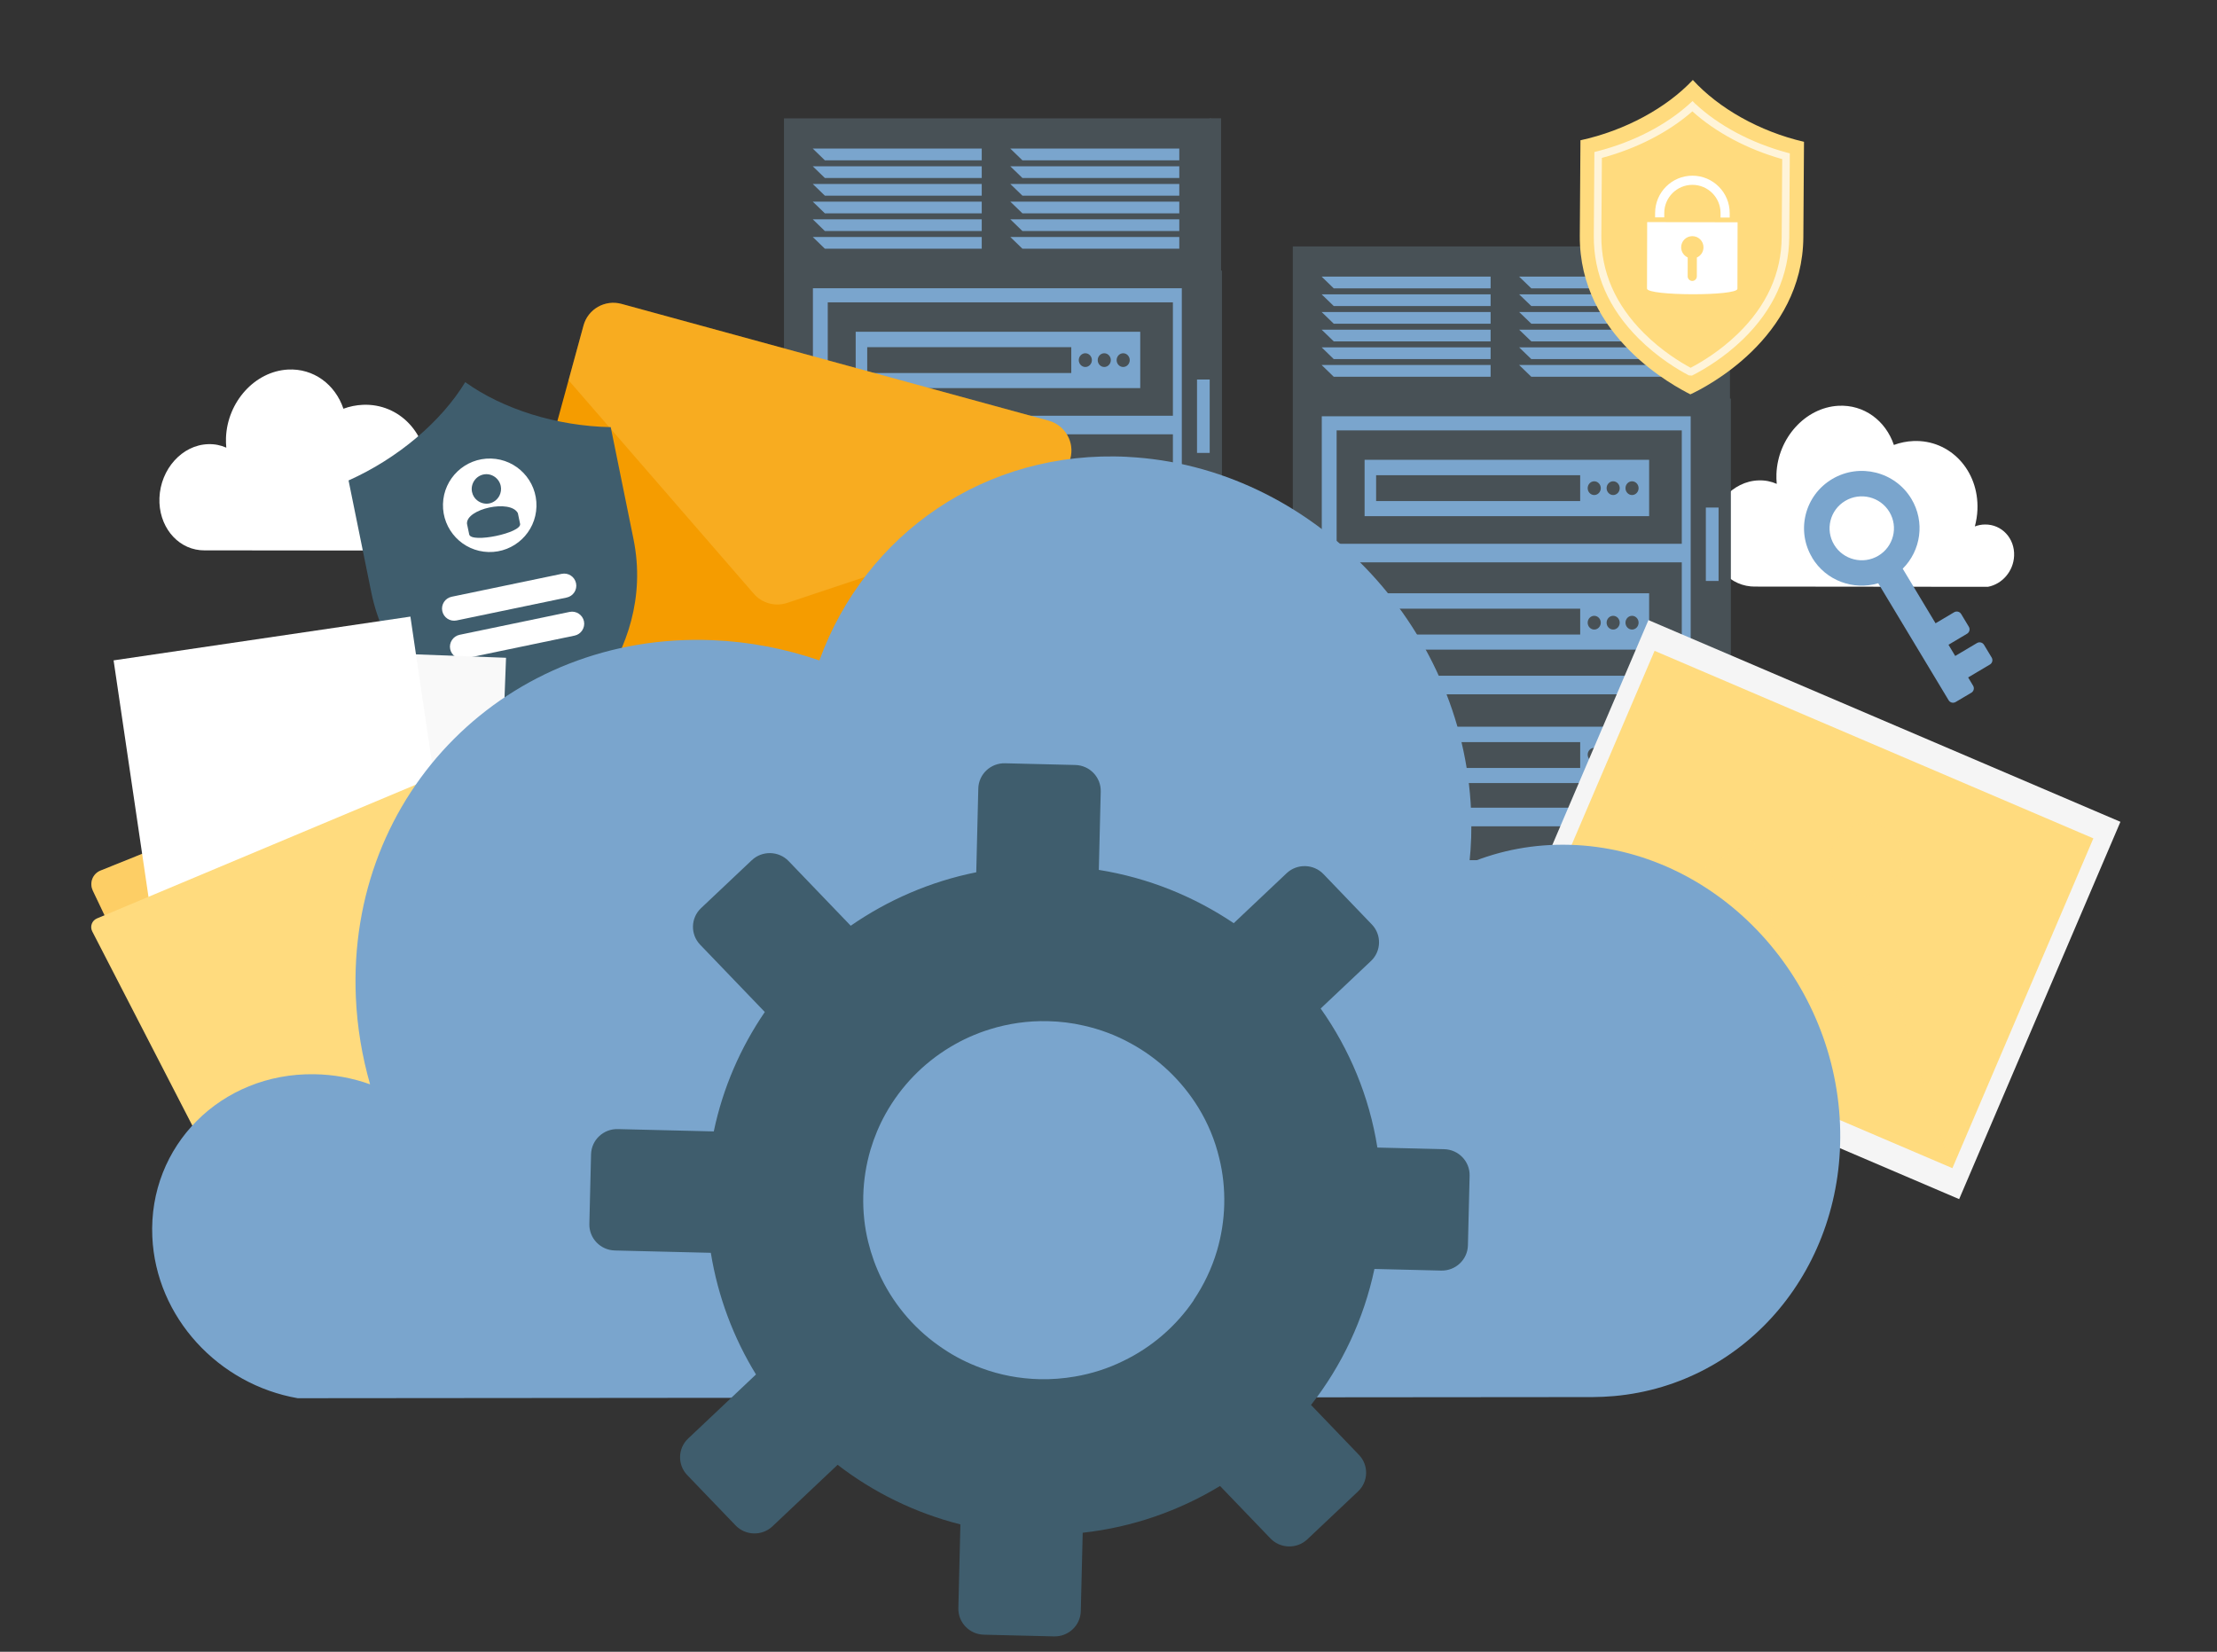 <svg xmlns="http://www.w3.org/2000/svg" width="306" height="228" viewBox="0 0 306 228" fill="none"><rect x="0" y="0" width="306" height="228" fill="#333333" stroke="none"/><path d="M253.739 56.011C249.172 56.261 245.387 60.47 245.192 65.411C245.175 65.885 245.192 66.343 245.234 66.792C244.469 66.451 243.618 66.276 242.725 66.31C239.144 66.418 236.159 69.745 236.006 73.73C235.861 77.515 238.319 80.626 241.628 80.942C241.807 80.958 241.977 80.967 242.164 80.967L274.381 81C276.346 80.634 277.911 78.854 277.996 76.716C278.098 74.304 276.286 72.365 273.973 72.399C273.488 72.399 273.02 72.499 272.578 72.665C272.774 71.925 272.901 71.151 272.935 70.361C273.156 64.912 269.142 60.661 264.081 60.878C263.154 60.919 262.253 61.102 261.402 61.418C260.263 58.058 257.277 55.82 253.731 56.011H253.739Z" fill="white"></path><path d="M39.739 51.011C35.172 51.261 31.387 55.47 31.192 60.411C31.175 60.885 31.192 61.343 31.234 61.792C30.469 61.451 29.618 61.276 28.725 61.31C25.145 61.418 22.159 64.745 22.006 68.73C21.861 72.515 24.32 75.626 27.628 75.942C27.807 75.958 27.977 75.967 28.164 75.967L60.381 76C62.346 75.634 63.911 73.854 63.996 71.716C64.098 69.304 62.286 67.365 59.973 67.399C59.488 67.399 59.02 67.499 58.578 67.665C58.774 66.925 58.901 66.151 58.935 65.361C59.157 59.912 55.142 55.661 50.081 55.878C49.154 55.919 48.253 56.102 47.402 56.418C46.263 53.058 43.277 50.82 39.731 51.011H39.739Z" fill="white"></path><mask id="mask0_943_20338" style="mask-type:alpha" maskUnits="userSpaceOnUse" x="95" y="0" width="160" height="138"><rect x="95" width="159.185" height="137.757" fill="#D9D9D9"></rect></mask><g mask="url(#mask0_943_20338)"><path d="M167.113 16.341H108.207V163.337H167.113V16.341Z" fill="#485156"></path><path d="M163.119 39.788H112.202V168.461H163.119V39.788Z" fill="#7AA5CD"></path><path d="M110.234 94.004C109.756 94.004 109.365 93.613 109.365 93.135V78.858C109.365 78.38 109.756 77.989 110.234 77.989C110.711 77.989 111.102 78.38 111.102 78.858V93.135C111.102 93.613 110.711 94.004 110.234 94.004Z" fill="#7AA5CD"></path><path d="M167.114 52.386H165.218V62.518H167.114V52.386Z" fill="#7AA5CD"></path><path d="M161.889 59.949H114.251V75.601H161.889V59.949Z" fill="#485156"></path><path d="M161.889 78.163H114.251V93.816H161.889V78.163Z" fill="#485156"></path><path d="M161.889 96.384H114.251V112.037H161.889V96.384Z" fill="#485156"></path><path d="M161.889 114.599H114.251V130.251H161.889V114.599Z" fill="#485156"></path><path d="M161.889 132.813H114.251V148.466H161.889V132.813Z" fill="#485156"></path><path d="M161.889 41.734H114.251V57.387H161.889V41.734Z" fill="#485156"></path><path d="M157.379 45.794H118.106V53.573H157.379V45.794Z" fill="#7AA5CD"></path><path d="M147.863 47.921H119.698V51.489H147.863V47.921Z" fill="#485156"></path><path d="M150.707 49.709C150.707 50.23 150.301 50.657 149.802 50.657C149.303 50.657 148.897 50.23 148.897 49.709C148.897 49.188 149.303 48.761 149.802 48.761C150.301 48.761 150.707 49.188 150.707 49.709Z" fill="#485156"></path><path d="M153.32 49.709C153.32 50.23 152.915 50.657 152.415 50.657C151.916 50.657 151.511 50.23 151.511 49.709C151.511 49.188 151.916 48.761 152.415 48.761C152.915 48.761 153.32 49.188 153.32 49.709Z" fill="#485156"></path><path d="M155.931 49.709C155.931 50.23 155.526 50.657 155.027 50.657C154.527 50.657 154.122 50.23 154.122 49.709C154.122 49.188 154.527 48.761 155.027 48.761C155.526 48.761 155.931 49.188 155.931 49.709Z" fill="#485156"></path><path d="M157.381 64.218H118.108V71.998H157.381V64.218Z" fill="#7AA5CD"></path><path d="M147.864 66.346H119.699V69.913H147.864V66.346Z" fill="#485156"></path><path d="M157.381 82.635H118.108V90.415H157.381V82.635Z" fill="#7AA5CD"></path><path d="M147.864 84.763H119.699V88.33H147.864V84.763Z" fill="#485156"></path><path d="M157.381 101.059H118.108V108.838H157.381V101.059Z" fill="#7AA5CD"></path><path d="M147.864 103.187H119.699V106.754H147.864V103.187Z" fill="#485156"></path><path d="M157.381 118.991H118.108V126.771H157.381V118.991Z" fill="#7AA5CD"></path><path d="M147.864 121.126H119.699V124.694H147.864V121.126Z" fill="#485156"></path><path d="M149.802 123.927C150.302 123.927 150.707 123.502 150.707 122.979C150.707 122.455 150.302 122.031 149.802 122.031C149.302 122.031 148.897 122.455 148.897 122.979C148.897 123.502 149.302 123.927 149.802 123.927Z" fill="#485156"></path><path d="M153.32 122.979C153.32 123.5 152.915 123.927 152.415 123.927C151.916 123.927 151.511 123.5 151.511 122.979C151.511 122.458 151.916 122.031 152.415 122.031C152.915 122.031 153.32 122.458 153.32 122.979Z" fill="#485156"></path><path d="M155.027 123.927C155.526 123.927 155.931 123.502 155.931 122.979C155.931 122.455 155.526 122.031 155.027 122.031C154.527 122.031 154.122 122.455 154.122 122.979C154.122 123.502 154.527 123.927 155.027 123.927Z" fill="#485156"></path><path d="M157.381 137.488H118.108V145.268H157.381V137.488Z" fill="#7AA5CD"></path><path d="M150.71 68.278C150.71 68.799 150.304 69.226 149.805 69.226C149.306 69.226 148.9 68.799 148.9 68.278C148.9 67.757 149.306 67.33 149.805 67.33C150.304 67.33 150.71 67.757 150.71 68.278Z" fill="#485156"></path><path d="M153.322 68.278C153.322 68.799 152.917 69.226 152.417 69.226C151.918 69.226 151.513 68.799 151.513 68.278C151.513 67.757 151.918 67.33 152.417 67.33C152.917 67.33 153.322 67.757 153.322 68.278Z" fill="#485156"></path><path d="M155.933 68.278C155.933 68.799 155.528 69.226 155.029 69.226C154.529 69.226 154.124 68.799 154.124 68.278C154.124 67.757 154.529 67.33 155.029 67.33C155.528 67.33 155.933 67.757 155.933 68.278Z" fill="#485156"></path><path d="M149.805 87.447C150.305 87.447 150.71 87.023 150.71 86.499C150.71 85.976 150.305 85.551 149.805 85.551C149.305 85.551 148.9 85.976 148.9 86.499C148.9 87.023 149.305 87.447 149.805 87.447Z" fill="#485156"></path><path d="M153.322 86.499C153.322 87.02 152.917 87.447 152.417 87.447C151.918 87.447 151.513 87.02 151.513 86.499C151.513 85.978 151.918 85.551 152.417 85.551C152.917 85.551 153.322 85.978 153.322 86.499Z" fill="#485156"></path><path d="M155.029 87.447C155.528 87.447 155.933 87.023 155.933 86.499C155.933 85.976 155.528 85.551 155.029 85.551C154.529 85.551 154.124 85.976 154.124 86.499C154.124 87.023 154.529 87.447 155.029 87.447Z" fill="#485156"></path><path d="M150.71 105.025C150.71 105.546 150.304 105.973 149.805 105.973C149.306 105.973 148.9 105.546 148.9 105.025C148.9 104.504 149.306 104.077 149.805 104.077C150.304 104.077 150.71 104.504 150.71 105.025Z" fill="#485156"></path><path d="M153.322 105.025C153.322 105.546 152.917 105.973 152.417 105.973C151.918 105.973 151.513 105.546 151.513 105.025C151.513 104.504 151.918 104.077 152.417 104.077C152.917 104.077 153.322 104.504 153.322 105.025Z" fill="#485156"></path><path d="M155.933 105.025C155.933 105.546 155.528 105.973 155.029 105.973C154.529 105.973 154.124 105.546 154.124 105.025C154.124 104.504 154.529 104.077 155.029 104.077C155.528 104.077 155.933 104.504 155.933 105.025Z" fill="#485156"></path><path d="M168.538 16.326H166.968V168.46H168.538V16.326Z" fill="#485156"></path><path d="M168.659 168.468H168.413V37.595H108.256V37.349H168.659V168.468Z" fill="#485156"></path><path d="M167.113 95.451H165.217V105.582H167.113V95.451Z" fill="#7AA5CD"></path><path d="M135.504 22.13H113.852L112.181 20.509H135.504V22.13Z" fill="#7AA5CD"></path><path d="M135.504 24.569H113.852L112.181 22.955H135.504V24.569Z" fill="#7AA5CD"></path><path d="M135.504 27.008H113.852L112.181 25.394H135.504V27.008Z" fill="#7AA5CD"></path><path d="M135.504 29.447H113.852L112.181 27.833H135.504V29.447Z" fill="#7AA5CD"></path><path d="M135.504 31.892H113.852L112.181 30.271H135.504V31.892Z" fill="#7AA5CD"></path><path d="M135.504 34.331H113.852L112.181 32.71H135.504V34.331Z" fill="#7AA5CD"></path><path d="M162.771 22.131H141.119L139.447 20.509H162.771V22.131Z" fill="#7AA5CD"></path><path d="M162.771 24.569H141.119L139.447 22.955H162.771V24.569Z" fill="#7AA5CD"></path><path d="M162.771 27.008H141.119L139.447 25.394H162.771V27.008Z" fill="#7AA5CD"></path><path d="M162.771 29.447H141.119L139.447 27.833H162.771V29.447Z" fill="#7AA5CD"></path><path d="M162.771 31.892H141.119L139.447 30.271H162.771V31.892Z" fill="#7AA5CD"></path><path d="M162.771 34.331H141.119L139.447 32.71H162.771V34.331Z" fill="#7AA5CD"></path><path d="M237.343 34.015H178.438V181.011H237.343V34.015Z" fill="#485156"></path><path d="M233.355 57.461H182.438V186.134H233.355V57.461Z" fill="#7AA5CD"></path><path d="M180.473 111.677C179.995 111.677 179.604 111.286 179.604 110.809V96.531C179.604 96.053 179.995 95.663 180.473 95.663C180.95 95.663 181.341 96.053 181.341 96.531V110.809C181.341 111.286 180.95 111.677 180.473 111.677Z" fill="#7AA5CD"></path><path d="M237.345 70.06H235.449V80.191H237.345V70.06Z" fill="#7AA5CD"></path><path d="M232.127 77.622H184.488V93.275H232.127V77.622Z" fill="#485156"></path><path d="M232.127 95.837H184.488V111.489H232.127V95.837Z" fill="#485156"></path><path d="M232.127 114.058H184.488V129.711H232.127V114.058Z" fill="#485156"></path><path d="M232.127 132.272H184.488V147.925H232.127V132.272Z" fill="#485156"></path><path d="M232.127 59.407H184.488V75.06H232.127V59.407Z" fill="#485156"></path><path d="M227.62 63.468H188.348V71.247H227.62V63.468Z" fill="#7AA5CD"></path><path d="M218.102 65.596H189.938V69.163H218.102V65.596Z" fill="#485156"></path><path d="M220.947 67.383C220.947 67.904 220.542 68.331 220.042 68.331C219.543 68.331 219.138 67.904 219.138 67.383C219.138 66.862 219.543 66.435 220.042 66.435C220.542 66.435 220.947 66.862 220.947 67.383Z" fill="#485156"></path><path d="M223.56 67.383C223.56 67.904 223.155 68.331 222.656 68.331C222.156 68.331 221.751 67.904 221.751 67.383C221.751 66.862 222.156 66.435 222.656 66.435C223.155 66.435 223.56 66.862 223.56 67.383Z" fill="#485156"></path><path d="M226.166 67.383C226.166 67.904 225.76 68.331 225.261 68.331C224.762 68.331 224.356 67.904 224.356 67.383C224.356 66.862 224.762 66.435 225.261 66.435C225.76 66.435 226.166 66.862 226.166 67.383Z" fill="#485156"></path><path d="M227.62 81.892H188.348V89.671H227.62V81.892Z" fill="#7AA5CD"></path><path d="M218.105 84.019H189.94V87.587H218.105V84.019Z" fill="#485156"></path><path d="M227.62 100.309H188.348V108.088H227.62V100.309Z" fill="#7AA5CD"></path><path d="M218.105 102.437H189.94V106.004H218.105V102.437Z" fill="#485156"></path><path d="M227.62 118.733H188.348V126.512H227.62V118.733Z" fill="#7AA5CD"></path><path d="M218.105 120.86H189.94V124.428H218.105V120.86Z" fill="#485156"></path><path d="M227.62 136.665H188.348V144.445H227.62V136.665Z" fill="#7AA5CD"></path><path d="M220.947 85.951C220.947 86.472 220.542 86.899 220.042 86.899C219.543 86.899 219.138 86.472 219.138 85.951C219.138 85.43 219.543 85.003 220.042 85.003C220.542 85.003 220.947 85.43 220.947 85.951Z" fill="#485156"></path><path d="M223.56 85.951C223.56 86.472 223.155 86.899 222.656 86.899C222.156 86.899 221.751 86.472 221.751 85.951C221.751 85.43 222.156 85.003 222.656 85.003C223.155 85.003 223.56 85.43 223.56 85.951Z" fill="#485156"></path><path d="M226.166 85.951C226.166 86.472 225.76 86.899 225.261 86.899C224.762 86.899 224.356 86.472 224.356 85.951C224.356 85.43 224.762 85.003 225.261 85.003C225.76 85.003 226.166 85.43 226.166 85.951Z" fill="#485156"></path><path d="M220.042 105.121C220.542 105.121 220.947 104.696 220.947 104.173C220.947 103.649 220.542 103.225 220.042 103.225C219.543 103.225 219.138 103.649 219.138 104.173C219.138 104.696 219.543 105.121 220.042 105.121Z" fill="#485156"></path><path d="M223.56 104.173C223.56 104.694 223.155 105.121 222.656 105.121C222.156 105.121 221.751 104.694 221.751 104.173C221.751 103.652 222.156 103.225 222.656 103.225C223.155 103.225 223.56 103.652 223.56 104.173Z" fill="#485156"></path><path d="M225.266 105.121C225.765 105.121 226.17 104.697 226.17 104.173C226.17 103.65 225.765 103.225 225.266 103.225C224.766 103.225 224.361 103.65 224.361 104.173C224.361 104.697 224.766 105.121 225.266 105.121Z" fill="#485156"></path><path d="M220.947 122.699C220.947 123.22 220.542 123.647 220.042 123.647C219.543 123.647 219.138 123.22 219.138 122.699C219.138 122.178 219.543 121.751 220.042 121.751C220.542 121.751 220.947 122.178 220.947 122.699Z" fill="#485156"></path><path d="M223.56 122.698C223.56 123.22 223.155 123.646 222.656 123.646C222.156 123.646 221.751 123.22 221.751 122.698C221.751 122.177 222.156 121.75 222.656 121.75C223.155 121.75 223.56 122.177 223.56 122.698Z" fill="#485156"></path><path d="M226.166 122.698C226.166 123.22 225.76 123.646 225.261 123.646C224.762 123.646 224.356 123.22 224.356 122.698C224.356 122.177 224.762 121.75 225.261 121.75C225.76 121.75 226.166 122.177 226.166 122.698Z" fill="#485156"></path><path d="M238.776 34H237.206V186.134H238.776V34Z" fill="#485156"></path><path d="M238.901 186.141H238.655V55.268H178.497V55.022H238.901V186.141Z" fill="#485156"></path><path d="M237.342 113.124H235.446V123.255H237.342V113.124Z" fill="#7AA5CD"></path><path d="M205.74 39.804H184.089L182.417 38.183H205.74V39.804Z" fill="#7AA5CD"></path><path d="M205.74 42.242H184.089L182.417 40.628H205.74V42.242Z" fill="#7AA5CD"></path><path d="M205.74 44.681H184.089L182.417 43.067H205.74V44.681Z" fill="#7AA5CD"></path><path d="M205.74 47.12H184.089L182.417 45.506H205.74V47.12Z" fill="#7AA5CD"></path><path d="M205.74 49.566H184.089L182.417 47.945H205.74V49.566Z" fill="#7AA5CD"></path><path d="M205.74 52.005H184.089L182.417 50.383H205.74V52.005Z" fill="#7AA5CD"></path><path d="M233.007 39.804H211.356L209.677 38.183H233.007V39.804Z" fill="#7AA5CD"></path><path d="M233.007 42.242H211.356L209.677 40.629H233.007V42.242Z" fill="#7AA5CD"></path><path d="M233.007 44.681H211.356L209.677 43.067H233.007V44.681Z" fill="#7AA5CD"></path><path d="M233.007 47.12H211.356L209.677 45.506H233.007V47.12Z" fill="#7AA5CD"></path><path d="M233.007 49.566H211.356L209.677 47.945H233.007V49.566Z" fill="#7AA5CD"></path><path d="M233.007 52.005H211.356L209.677 50.383H233.007V52.005Z" fill="#7AA5CD"></path></g><path d="M292.671 113.438L270.411 165.519L205.266 137.675L227.526 85.594L292.671 113.438Z" fill="#F5F5F5"></path><path d="M288.936 115.722L269.479 161.246L208.913 135.36L228.371 89.836L288.936 115.722Z" fill="#FFDB7E"></path><g style="mix-blend-mode:multiply" opacity="0.4"><path d="M208.69 135.231L241.989 115.911L247.503 139.237L260.452 133.548L269.272 161.071L208.69 135.231Z" fill="#FFDB7E"></path></g><g style="mix-blend-mode:multiply" opacity="0.4"><g style="mix-blend-mode:multiply"><path d="M262.018 120.441C260.84 123.049 257.856 124.342 255.357 123.344C252.854 122.343 251.789 119.417 252.964 116.814C254.143 114.207 257.127 112.914 259.626 113.912C262.129 114.913 263.193 117.838 262.018 120.441Z" fill="#FFDB7E"></path></g></g><path d="M144.73 58.068L85.787 41.948C83.51 41.325 81.161 42.66 80.54 44.929L70.423 81.922C69.802 84.192 71.145 86.537 73.422 87.159L132.365 103.279C134.643 103.902 136.992 102.567 137.613 100.298L147.73 63.305C148.35 61.035 147.007 58.691 144.73 58.068Z" fill="#F59C00"></path><g style="mix-blend-mode:lighten" opacity="0.25"><path d="M78.473 52.486L104.041 81.959C105.18 83.272 107.006 83.771 108.655 83.221L145.663 70.862L147.737 63.278C148.354 61.023 147.007 58.691 144.73 58.068L85.787 41.948C83.511 41.325 81.164 42.647 80.547 44.903L78.473 52.486Z" fill="#FFDB7E"></path></g><path d="M64.257 52.777L64.214 52.748C60.937 58.14 54.984 63.242 48.11 66.317C48.209 66.795 48.752 69.461 51.249 81.763C54.588 98.163 71.839 102.922 74.519 103.647C76.637 102.085 90.76 90.798 87.436 74.406C84.941 62.116 84.399 59.45 84.297 58.961C76.778 58.818 69.382 56.445 64.257 52.777Z" fill="#3F5D6D"></path><path d="M77.532 79.209L62.34 82.371C61.437 82.559 60.857 83.444 61.045 84.347C61.233 85.251 62.118 85.831 63.021 85.643L78.213 82.482C79.117 82.293 79.697 81.409 79.509 80.505C79.321 79.601 78.436 79.021 77.532 79.209Z" fill="white"></path><path d="M79.306 87.736L64.114 90.898C63.218 91.084 62.324 90.498 62.137 89.602C61.951 88.706 62.537 87.812 63.433 87.625L78.625 84.464C79.521 84.277 80.415 84.864 80.602 85.76C80.788 86.655 80.202 87.55 79.306 87.736Z" fill="white"></path><path d="M74.044 69.918C74.139 66.355 71.328 63.39 67.765 63.295C64.202 63.201 61.237 66.012 61.142 69.575C61.048 73.138 63.859 76.103 67.422 76.198C70.984 76.292 73.95 73.481 74.044 69.918Z" fill="white"></path><path d="M67.548 69.486C68.169 69.357 68.668 68.942 68.942 68.399C69.135 68.01 69.213 67.545 69.116 67.079C68.889 65.992 67.817 65.269 66.73 65.495C65.643 65.721 64.922 66.806 65.15 67.904C65.25 68.382 65.492 68.768 65.836 69.045C66.289 69.424 66.927 69.616 67.56 69.484L67.548 69.486Z" fill="#3F5D6D"></path><path d="M71.785 72.306C72.046 73.56 65.023 75.021 64.762 73.767L64.456 72.298C64.314 70.234 70.471 68.866 71.479 70.837L71.785 72.306Z" fill="#3F5D6D"></path><path d="M12.799 122.909L25.684 149.978C26.144 150.945 27.273 151.383 28.264 150.982L78.233 130.87C79.269 130.456 79.769 129.279 79.354 128.242L70.654 106.627C70.237 105.585 69.049 105.085 68.011 105.511L37.36 118.074C36.863 118.278 36.31 118.276 35.817 118.07L28.36 114.961C27.867 114.755 27.319 114.751 26.827 114.953L13.874 120.167C12.793 120.6 12.304 121.859 12.806 122.911L12.799 122.909Z" fill="#FFDB7E"></path><g opacity="0.2"><path d="M12.799 122.909L25.684 149.978C26.144 150.945 27.273 151.383 28.264 150.982L78.233 130.87C79.269 130.456 79.769 129.279 79.354 128.242L70.654 106.627C70.237 105.585 69.049 105.085 68.011 105.511L37.36 118.074C36.863 118.278 36.31 118.276 35.817 118.07L28.36 114.961C27.867 114.755 27.319 114.751 26.827 114.953L13.874 120.167C12.793 120.6 12.304 121.859 12.806 122.911L12.799 122.909Z" fill="#F59C00"></path></g><path d="M29.996 89.281L27.923 143.812L67.773 145.327L69.846 90.796L29.996 89.281Z" fill="#F9F9F9"></path><path d="M34.22 110.115C34.214 110.226 40.891 110.569 49.132 110.884C57.373 111.199 64.057 111.361 64.06 111.257C64.066 111.145 57.388 110.802 49.147 110.487C40.906 110.172 34.228 110.008 34.222 110.12L34.22 110.115Z" fill="#485156"></path><path d="M34.032 115.055C34.026 115.167 40.703 115.51 48.944 115.825C57.185 116.14 63.868 116.302 63.871 116.197C63.877 116.086 57.2 115.743 48.959 115.428C40.718 115.113 34.039 114.949 34.033 115.06L34.032 115.055Z" fill="#485156"></path><path d="M33.845 120.001C33.839 120.113 40.516 120.456 48.757 120.771C56.998 121.086 63.682 121.248 63.685 121.143C63.691 121.032 57.013 120.689 48.772 120.374C40.531 120.059 33.853 119.895 33.847 120.006L33.845 120.001Z" fill="#485156"></path><path d="M33.657 124.942C33.652 125.053 40.329 125.396 48.57 125.711C56.811 126.026 63.494 126.188 63.497 126.084C63.503 125.972 56.826 125.629 48.585 125.314C40.344 124.999 33.665 124.835 33.66 124.947L33.657 124.942Z" fill="#485156"></path><path d="M33.47 129.888C33.464 130 40.141 130.342 48.382 130.658C56.623 130.973 63.307 131.135 63.31 131.03C63.316 130.918 56.638 130.576 48.397 130.261C40.156 129.945 33.478 129.781 33.472 129.893L33.47 129.888Z" fill="#485156"></path><path d="M47.078 135.356C47.072 135.468 50.66 135.695 55.092 135.862C59.525 136.029 63.114 136.078 63.12 135.966C63.126 135.854 59.538 135.627 55.105 135.46C50.678 135.29 47.084 135.244 47.078 135.356Z" fill="#485156"></path><path d="M15.679 91.154L23.95 147.218L64.917 141.174L56.646 85.111L15.679 91.154Z" fill="white"></path><path d="M26.206 126.866C26.224 126.979 33.105 126.054 41.573 124.81C50.044 123.559 56.897 122.456 56.879 122.342C56.861 122.229 49.986 123.152 41.508 124.4C33.037 125.651 26.183 126.755 26.201 126.868L26.206 126.866Z" fill="#485156"></path><path d="M26.956 131.95C26.974 132.064 33.855 131.138 42.323 129.894C50.794 128.643 57.647 127.54 57.629 127.426C57.611 127.313 50.736 128.236 42.258 129.484C33.787 130.735 26.933 131.839 26.951 131.952L26.956 131.95Z" fill="#485156"></path><path d="M41.894 134.934C41.912 135.048 45.617 134.594 50.171 133.924C54.724 133.254 58.4 132.617 58.387 132.502C58.37 132.388 54.664 132.842 50.11 133.512C45.557 134.182 41.881 134.819 41.899 134.932L41.894 134.934Z" fill="#485156"></path><path d="M74.838 102.567L84.881 138.123C85.061 138.756 84.737 139.424 84.132 139.673L31.241 161.865C30.612 162.124 29.896 161.866 29.586 161.263L12.732 128.564C12.386 127.89 12.685 127.066 13.386 126.772L73.083 101.725C73.804 101.423 74.623 101.822 74.838 102.567Z" fill="#FFDB7E"></path><path d="M233.678 11.065C233.668 11.055 233.659 11.046 233.651 11.037C230.042 14.885 224.291 18.031 218.141 19.362C218.139 19.773 218.122 22.047 218.051 32.53C217.956 46.514 231.249 53.38 233.313 54.433C235.317 53.517 248.81 46.725 248.906 32.741C248.977 22.257 248.993 19.982 248.996 19.573C242.879 18.16 237.236 14.948 233.678 11.065Z" fill="#FFDB7E"></path><path opacity="0.7" d="M233.536 51.84L233.103 51.814C231.66 51.059 228.837 49.391 226.144 46.701C222.02 42.578 219.948 37.822 219.984 32.564L220.064 20.985L220.453 20.884C225.43 19.614 229.972 17.269 233.244 14.282L233.612 13.945L233.964 14.3L233.624 14.694L233.98 14.313C237.21 17.335 241.71 19.732 246.651 21.066L247.038 21.169L246.958 32.748C246.922 38.005 244.786 42.733 240.609 46.799C237.969 49.369 235.196 50.983 233.777 51.718L233.537 51.84L233.536 51.84ZM221.1 21.794L221.026 32.571C220.993 37.54 222.962 42.045 226.88 45.964C229.334 48.418 231.902 49.986 233.348 50.766C234.717 50.053 237.363 48.502 239.881 46.053C243.853 42.187 245.882 37.709 245.916 32.741L245.989 21.963C241.201 20.613 236.827 18.289 233.589 15.372C230.312 18.241 225.91 20.507 221.098 21.796L221.1 21.794Z" fill="white"></path><path d="M227.35 30.655L227.328 39.834C227.326 40.856 239.806 40.886 239.808 39.863L239.83 30.685L227.35 30.655ZM234.21 35.545L234.204 38.147C234.203 38.494 233.921 38.781 233.574 38.78C233.227 38.779 232.94 38.491 232.94 38.144L232.947 35.536C232.412 35.294 232.038 34.753 232.04 34.131C232.042 33.28 232.736 32.594 233.588 32.596C234.441 32.598 235.125 33.287 235.123 34.138C235.122 34.767 234.75 35.306 234.21 35.545Z" fill="white"></path><path d="M238.739 30.029L237.475 30.026L237.477 29.408C237.482 27.266 235.744 25.519 233.603 25.514C231.462 25.509 229.714 27.247 229.709 29.39L229.708 30.007L228.444 30.004L228.446 29.387C228.453 26.549 230.767 24.244 233.606 24.251C236.445 24.258 238.747 26.572 238.74 29.411L238.739 30.029Z" fill="white"></path><path d="M155.643 63.066C180.983 64.362 201.984 86.249 203.044 111.957C203.143 114.399 203.064 116.799 202.809 119.139C207.069 117.375 211.762 116.469 216.709 116.613C236.591 117.189 253.129 134.462 253.967 155.19C254.759 174.881 241.133 191.062 222.776 192.706C221.801 192.79 220.819 192.838 219.824 192.844L41.094 193C30.184 191.104 21.519 181.859 21.022 170.711C20.466 158.148 30.512 148.099 43.345 148.279C46.042 148.315 48.653 148.801 51.081 149.671C49.975 145.813 49.301 141.805 49.118 137.683C47.874 109.341 70.139 87.257 98.254 88.36C103.411 88.564 108.391 89.542 113.097 91.156C119.432 73.703 135.983 62.058 155.649 63.06L155.643 63.066Z" fill="#7AA5CD"></path><path d="M202.609 171.895L202.843 162.288C202.89 160.32 201.325 158.674 199.324 158.626L190.112 158.402C188.997 151.347 186.263 144.835 182.284 139.208L189.229 132.648C190.66 131.296 190.715 129.029 189.351 127.609L182.671 120.655C181.307 119.235 179.02 119.179 177.589 120.531L170.286 127.429C164.813 123.75 158.503 121.17 151.664 120.074L151.928 109.255C151.975 107.287 150.41 105.641 148.409 105.593L138.721 105.357C136.736 105.309 135.077 106.86 135.029 108.844L134.747 120.403C128.424 121.668 122.545 124.235 117.421 127.782L108.85 118.86C107.486 117.44 105.198 117.384 103.767 118.736L96.757 125.357C95.325 126.709 95.27 128.976 96.634 130.396L105.562 139.69C102.217 144.588 99.777 150.154 98.518 156.174L85.272 155.852C83.287 155.804 81.628 157.355 81.58 159.339L81.346 168.946C81.298 170.914 82.863 172.559 84.865 172.608L98.111 172.93C99.092 178.989 101.242 184.667 104.345 189.722L94.976 198.57C93.545 199.922 93.49 202.19 94.854 203.61L101.534 210.564C102.898 211.983 105.185 212.039 106.616 210.687L115.611 202.192C120.556 206 126.304 208.834 132.558 210.42L132.277 221.979C132.229 223.948 133.794 225.593 135.795 225.642L145.484 225.877C147.469 225.926 149.128 224.374 149.176 222.39L149.439 211.571C156.323 210.809 162.751 208.538 168.396 205.115L175.356 212.359C176.719 213.779 179.007 213.834 180.438 212.483L187.448 205.862C188.88 204.51 188.935 202.242 187.571 200.822L180.953 193.933C185.201 188.505 188.232 182.118 189.705 175.158L198.917 175.382C200.902 175.43 202.561 173.879 202.609 171.895ZM164.761 179.483C162.322 183.064 158.961 185.976 155.022 187.866C152.947 188.887 150.72 189.605 148.39 190.005C146.794 190.281 145.154 190.415 143.471 190.374C140.676 190.306 138.002 189.784 135.53 188.873C133.608 188.18 131.802 187.27 130.145 186.142C126.533 183.738 123.594 180.404 121.671 176.497C120.883 174.902 120.273 173.217 119.839 171.457C119.332 169.412 119.099 167.264 119.152 165.059C119.206 162.854 119.56 160.72 120.149 158.701C120.668 156.965 121.36 155.311 122.224 153.757C124.335 149.963 127.416 146.776 131.141 144.535C132.851 143.505 134.699 142.667 136.652 142.069C139.182 141.28 141.877 140.888 144.657 140.956C146.324 140.996 147.972 141.194 149.553 141.563C151.86 142.076 154.049 142.902 156.072 144.022C159.899 146.101 163.114 149.173 165.392 152.868C166.707 155.012 167.698 157.368 168.289 159.872C168.795 161.917 169.029 164.066 168.975 166.271C168.922 168.475 168.568 170.61 167.979 172.628C167.251 175.1 166.146 177.39 164.745 179.467L164.761 179.483Z" fill="#3F5D6D"></path><path d="M250.123 76.989C252.034 80.164 255.826 81.519 259.24 80.508L268.959 96.66C269.159 96.992 269.59 97.097 269.924 96.903L272.096 95.617C272.43 95.418 272.536 94.99 272.34 94.658L271.652 93.509L274.658 91.725C274.992 91.527 275.098 91.098 274.902 90.766L273.839 89.003C273.639 88.671 273.208 88.566 272.874 88.76L269.867 90.544L268.939 88.999L271.505 87.474C271.839 87.275 271.945 86.847 271.749 86.515L270.686 84.751C270.487 84.42 270.055 84.314 269.721 84.509L267.154 86.034L262.621 78.498C265.134 75.993 265.729 72.033 263.818 68.858C261.557 65.104 256.665 63.878 252.885 66.123C249.105 68.368 247.87 73.227 250.131 76.981L250.123 76.989ZM260.783 70.662C262.042 72.753 261.354 75.464 259.248 76.714C257.142 77.963 254.412 77.28 253.154 75.189C251.895 73.097 252.583 70.387 254.689 69.137C256.795 67.887 259.525 68.571 260.783 70.662Z" fill="#7AA5CD"></path></svg>